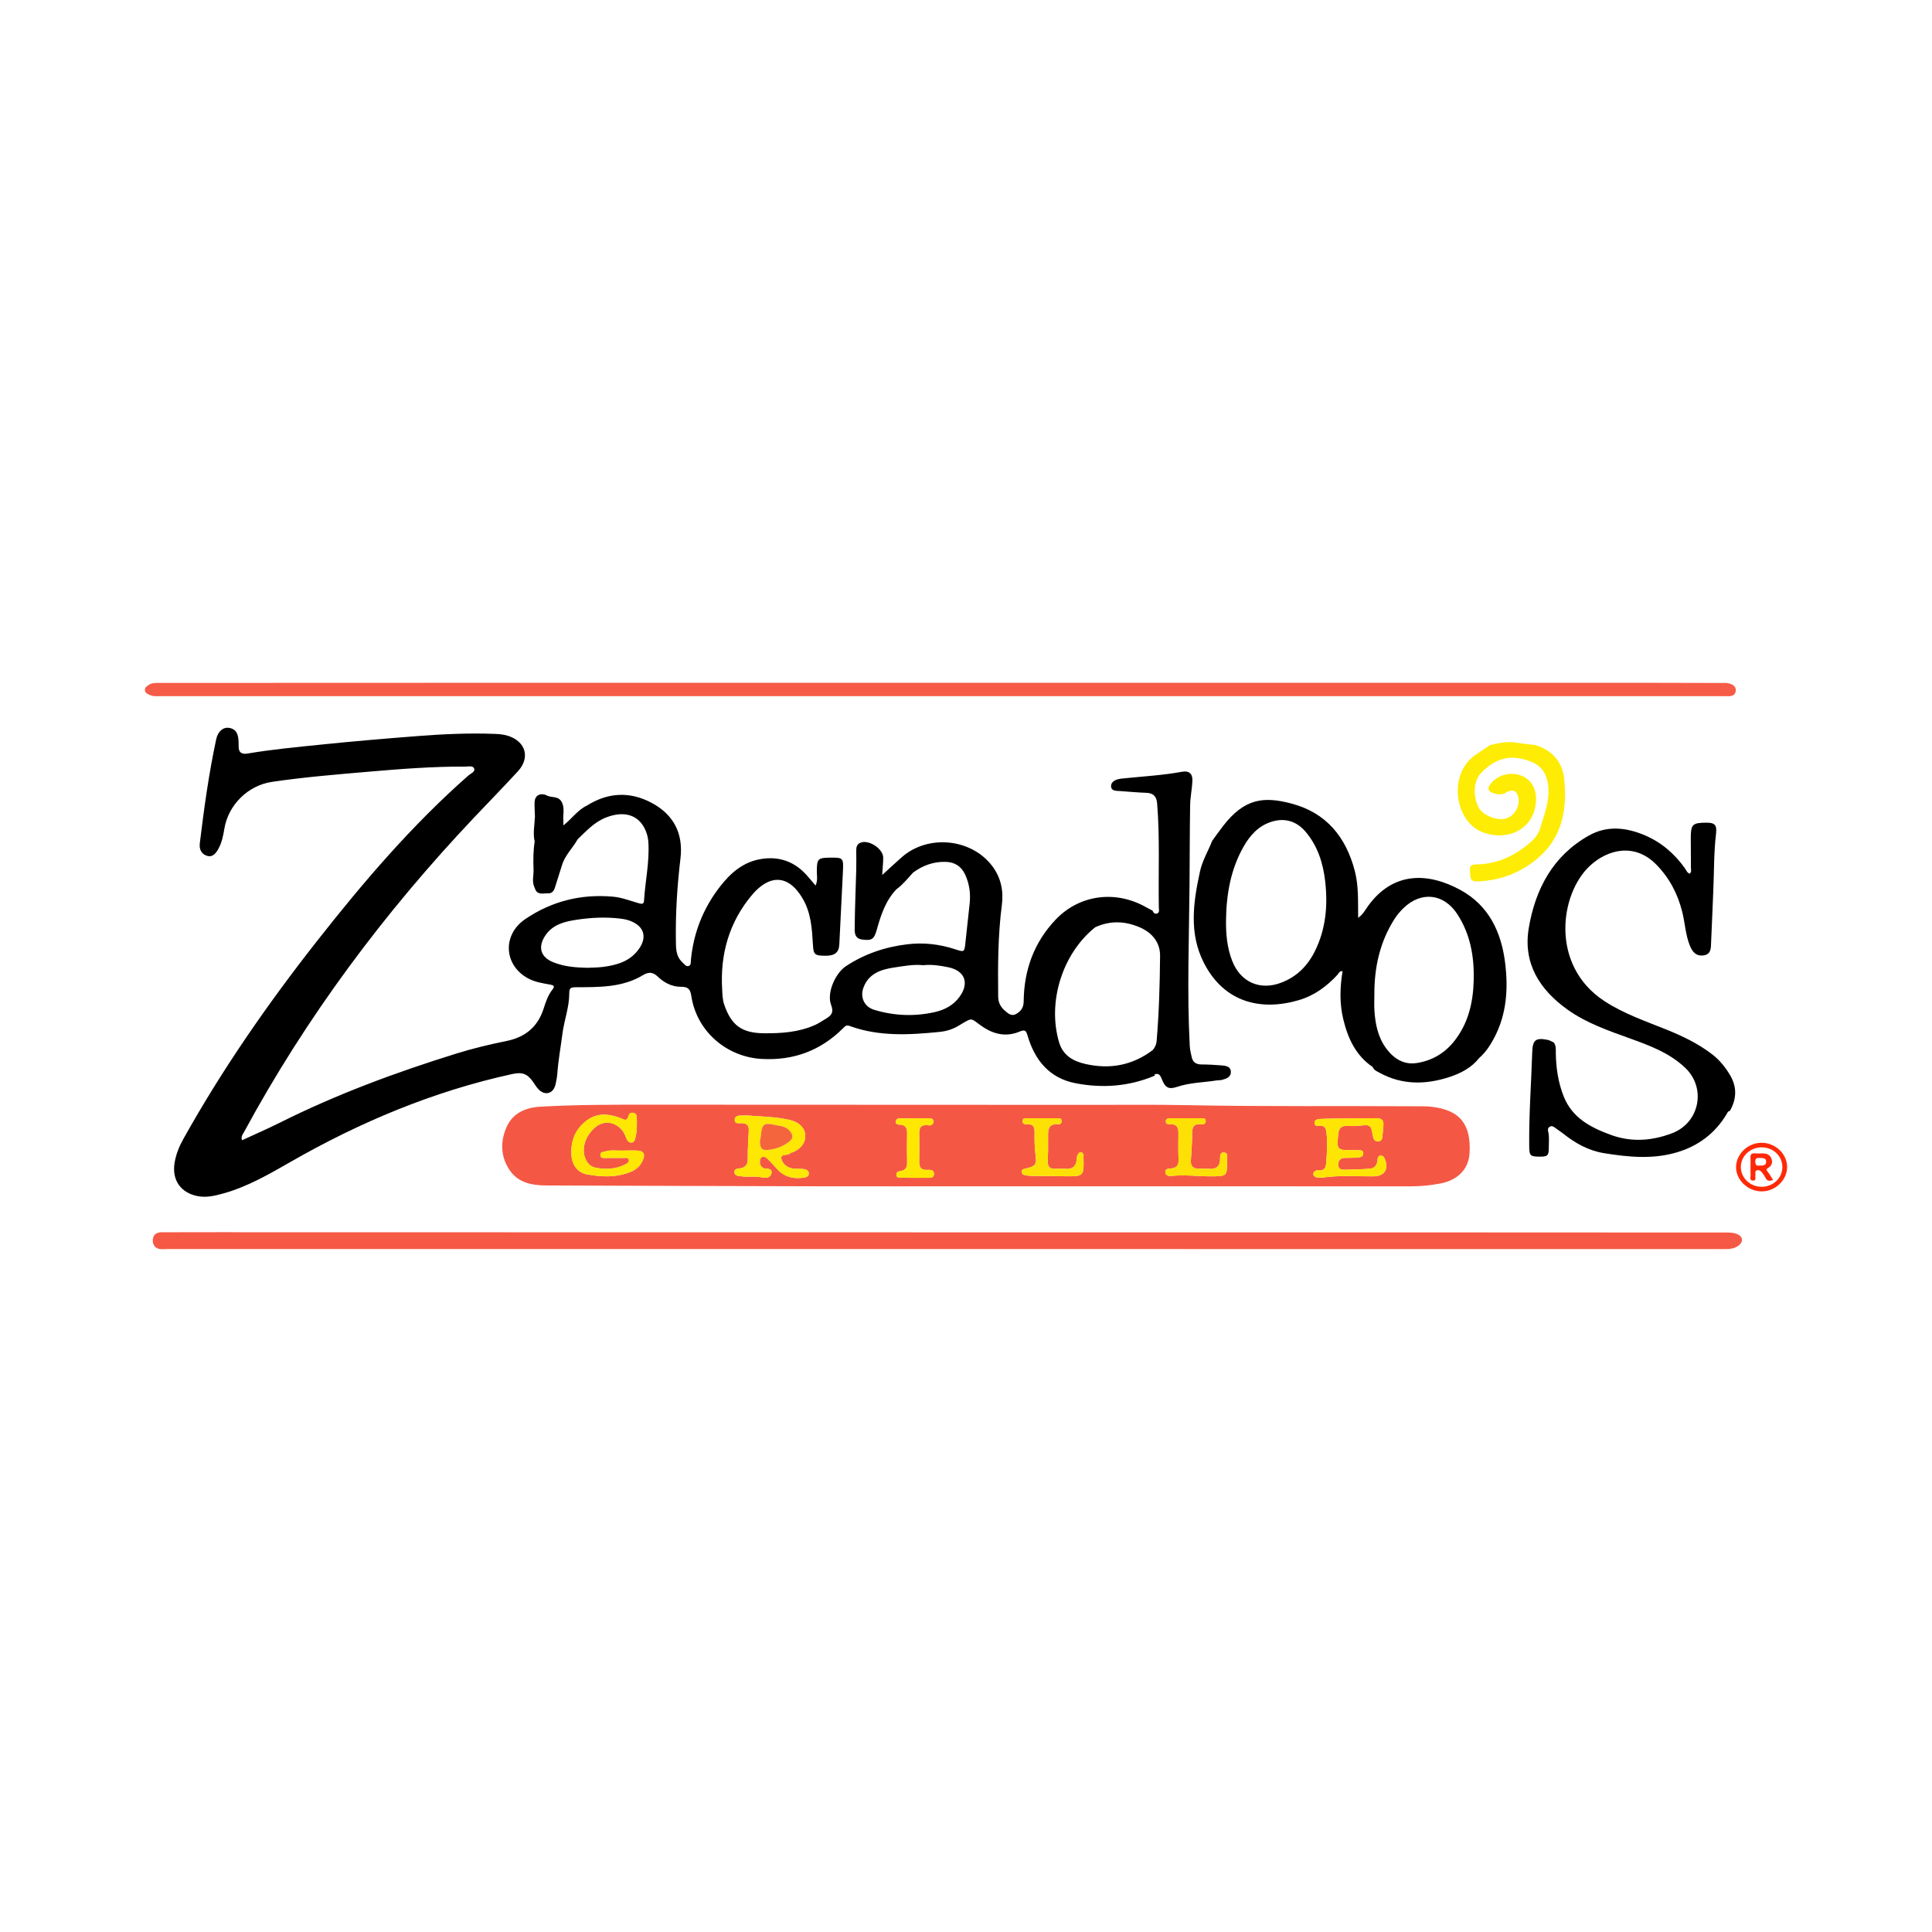 <?xml version="1.0" encoding="utf-8"?>
<!-- Generator: Adobe Illustrator 17.0.0, SVG Export Plug-In . SVG Version: 6.00 Build 0)  -->
<!DOCTYPE svg PUBLIC "-//W3C//DTD SVG 1.1//EN" "http://www.w3.org/Graphics/SVG/1.1/DTD/svg11.dtd">
<svg version="1.1" id="Layer_1" xmlns="http://www.w3.org/2000/svg" xmlns:xlink="http://www.w3.org/1999/xlink" x="0px" y="0px"
	 width="200px" height="200px" viewBox="0 0 200 200" enable-background="new 0 0 200 200" xml:space="preserve">

<g>
	<path fill="#F45844" d="M146.765,114.522c-7.958-0.053-15.916,0.045-23.874-0.116c-3.298-0.067-6.598-0.029-9.897-0.031
		c-15.239-0.008-30.478-0.018-45.717-0.018c-3.769,0-7.54-0.006-11.304,0.203c-1.488,0.082-2.839,0.62-3.492,2.023
		c-0.691,1.483-0.695,3.073,0.244,4.501c0.905,1.377,2.355,1.629,3.866,1.635c9.268,0.033,18.536,0.065,27.804,0.084
		c5.708,0.012,11.416,0.002,17.124,0.002c14.846,0,29.693-0.002,44.539,0.004c1.026,0,2.039-0.103,3.042-0.292
		c1.799-0.339,2.949-1.486,3.032-3.191c0.134-2.793-0.837-4.432-4.031-4.764C147.657,114.516,147.21,114.525,146.765,114.522z
		 M66.613,119.927c-0.23,0.694-0.712,1.142-1.37,1.402c-1.462,0.577-2.974,0.518-4.477,0.242c-0.989-0.181-1.559-1.008-1.614-2.028
		c-0.079-1.465,0.414-2.663,1.585-3.547c1.069-0.808,2.246-0.706,3.42-0.28c0.394,0.143,0.752,0.474,0.923-0.233
		c0.049-0.204,0.255-0.338,0.499-0.28c0.238,0.056,0.339,0.241,0.343,0.467c0.011,0.731,0.045,1.462-0.164,2.179
		c-0.063,0.215-0.131,0.411-0.383,0.429c-0.239,0.016-0.403-0.15-0.486-0.339c-0.146-0.334-0.257-0.678-0.505-0.963
		c-0.838-0.962-2.021-1.018-2.935-0.125c-0.939,0.916-1.258,2.154-0.837,3.124c0.215,0.497,0.554,0.822,1.084,0.916
		c1.05,0.187,2.077,0.151,3.046-0.362c0.191-0.101,0.402-0.216,0.352-0.46c-0.059-0.286-0.331-0.194-0.523-0.197
		c-0.627-0.008-1.255,0.005-1.883,0.001c-0.226-0.002-0.513,0.05-0.534-0.296c-0.021-0.34,0.274-0.311,0.49-0.378
		c0.616-0.191,1.249-0.059,1.871-0.09c0.523,0,1.048-0.032,1.568,0.009C66.557,119.153,66.781,119.42,66.613,119.927z
		 M83.057,121.927c-1.094,0.126-2.008-0.177-2.726-1.037c-0.251-0.301-0.53-0.578-0.807-0.856c-0.165-0.166-0.343-0.349-0.611-0.263
		c-0.206,0.066-0.238,0.25-0.251,0.443c-0.019,0.285,0.066,0.515,0.311,0.673c0.043,0.028,0.093,0.05,0.143,0.061
		c0.332,0.07,0.863-0.038,0.737,0.535c-0.106,0.487-0.609,0.479-0.984,0.396c-0.726-0.161-1.458-0.01-2.18-0.115
		c-0.279-0.041-0.633-0.032-0.661-0.409c-0.027-0.362,0.31-0.374,0.561-0.406c0.655-0.082,0.832-0.458,0.822-1.084
		c-0.015-0.938,0.06-1.878,0.102-2.817c0.023-0.517-0.197-0.778-0.734-0.779c-0.293,0-0.745,0.088-0.725-0.361
		c0.018-0.426,0.448-0.429,0.798-0.426c0.209,0.002,0.418,0,0.628,0c1.454,0.118,2.921,0.123,4.348,0.475
		c0.929,0.229,1.484,0.807,1.528,1.555c0.045,0.759-0.417,1.396-1.276,1.761c-0.096,0.041-0.218,0.055-0.286,0.123
		c-0.271,0.271-1.056-0.005-0.895,0.606c0.14,0.533,0.659,0.931,1.299,0.98c0.286,0.022,0.576,0.003,0.862,0.022
		c0.333,0.022,0.689,0.131,0.664,0.513C83.705,121.84,83.364,121.891,83.057,121.927z M95.967,121.928
		c-0.862,0.002-1.725,0.003-2.587-0.007c-0.219-0.003-0.508,0.08-0.576-0.251c-0.066-0.325,0.192-0.409,0.424-0.444
		c0.569-0.084,0.689-0.435,0.676-0.948c-0.025-0.992-0.022-1.986-0.001-2.978c0.012-0.539-0.176-0.849-0.746-0.874
		c-0.208-0.009-0.452-0.038-0.421-0.334c0.026-0.255,0.226-0.322,0.459-0.321c0.496,0.003,0.993,0.001,1.489,0.001
		c0-0.002,0-0.003,0-0.004c0.47,0,0.941-0.003,1.411,0.001c0.237,0.002,0.511-0.008,0.538,0.313
		c0.026,0.311-0.274,0.444-0.469,0.415c-1.2-0.179-0.996,0.655-1.002,1.339c-0.007,0.784,0.013,1.568-0.01,2.352
		c-0.018,0.599,0.156,0.964,0.838,0.918c0.317-0.022,0.704-0.003,0.694,0.428C96.675,121.973,96.278,121.927,95.967,121.928z
		 M110.203,121.764c-1.152-0.013-2.304-0.017-3.457-0.035c-0.233-0.004-0.467-0.043-0.696-0.088
		c-0.218-0.043-0.296-0.224-0.277-0.415c0.018-0.185,0.193-0.209,0.352-0.246c1.071-0.246,1.219-0.408,1.07-1.471
		c-0.107-0.759-0.097-1.514-0.095-2.271c0.001-0.514-0.094-0.885-0.725-0.852c-0.231,0.012-0.522-0.003-0.521-0.329
		c0.001-0.354,0.314-0.286,0.532-0.291c0.497-0.013,0.995-0.004,1.493-0.004c0.524,0,1.048-0.005,1.571,0.002
		c0.204,0.003,0.451-0.023,0.452,0.289c0.001,0.224-0.164,0.354-0.356,0.338c-1.103-0.094-1.055,0.646-1.048,1.388
		c0.007,0.812,0.001,1.624-0.03,2.435c-0.022,0.579,0.23,0.815,0.795,0.783c0.339-0.019,0.683-0.024,1.021,0.004
		c0.752,0.063,1.136-0.281,1.18-1.02c0.013-0.216,0.059-0.416,0.196-0.584c0.091-0.112,0.228-0.151,0.35-0.076
		c0.076,0.047,0.125,0.15,0.166,0.237c0.019,0.039-0.019,0.102-0.017,0.153C112.222,121.788,112.222,121.787,110.203,121.764z
		 M125.284,121.772c-1.304,0.005-2.604-0.183-3.91-0.049c-0.297,0.031-0.713,0.037-0.741-0.38c-0.027-0.402,0.364-0.352,0.643-0.387
		c0.532-0.066,0.755-0.355,0.732-0.906c-0.037-0.888-0.035-1.779-0.016-2.669c0.013-0.615-0.132-1.037-0.86-0.999
		c-0.21,0.011-0.456-0.014-0.451-0.304c0.004-0.276,0.235-0.314,0.454-0.316c0.549-0.005,1.099-0.002,1.649-0.001
		c0.523,0,1.047-0.007,1.57,0.004c0.197,0.004,0.46-0.035,0.463,0.278c0.002,0.269-0.22,0.38-0.43,0.351
		c-0.943-0.131-0.988,0.432-0.983,1.141c0.006,0.859-0.079,1.72-0.124,2.579c-0.031,0.582,0.222,0.889,0.827,0.874
		c0.314-0.008,0.629-0.015,0.942,0.01c0.785,0.063,1.264-0.178,1.253-1.072c-0.003-0.239,0.002-0.665,0.418-0.623
		c0.413,0.041,0.293,0.43,0.299,0.696C127.057,121.792,127.054,121.765,125.284,121.772z M142.173,121.774
		c-1.751,0.013-3.506-0.13-5.251,0.127c-0.154,0.023-0.314,0.013-0.471,0.004c-0.257-0.015-0.499-0.134-0.495-0.395
		c0.004-0.211,0.237-0.37,0.458-0.349c0.79,0.074,0.854-0.381,0.894-1.016c0.061-0.967,0.126-1.922,0.004-2.892
		c-0.059-0.473-0.156-0.743-0.684-0.701c-0.231,0.018-0.536,0.021-0.554-0.289c-0.019-0.338,0.324-0.418,0.559-0.428
		c0.94-0.043,1.883-0.039,2.825-0.052c0.105-0.001,0.209,0,0.314,0c0-0.007,0-0.013,0-0.02c0.89,0,1.781,0.024,2.67-0.008
		c0.59-0.021,0.819,0.224,0.764,0.79c-0.038,0.389-0.058,0.78-0.107,1.168c-0.038,0.302-0.222,0.477-0.538,0.44
		c-0.275-0.032-0.375-0.228-0.423-0.487c-0.235-1.27-0.239-1.26-1.506-1.128c-0.389,0.04-0.786,0.037-1.177,0.015
		c-0.648-0.037-0.881,0.31-0.93,0.894c-0.134,1.616-0.139,1.615,1.491,1.618c0.105,0,0.211-0.011,0.314,0.004
		c0.307,0.046,0.815-0.131,0.793,0.367c-0.017,0.394-0.493,0.39-0.83,0.408c-0.366,0.019-0.733,0.012-1.099,0.022
		c-0.453,0.014-0.653,0.27-0.66,0.705c-0.006,0.434,0.294,0.531,0.628,0.523c0.888-0.02,1.778-0.038,2.662-0.115
		c0.513-0.045,0.746-0.421,0.778-0.927c0.014-0.222,0.096-0.44,0.36-0.425c0.228,0.013,0.352,0.208,0.423,0.413
		C143.759,121.108,143.284,121.766,142.173,121.774z"/>
	<path fill="#F55845" d="M179.921,127.796c-0.466-0.231-0.966-0.204-1.463-0.204c-11.68-0.005-23.36-0.013-35.04-0.015
		c-39.492-0.006-78.984-0.01-118.476-0.015c-0.419,0-0.838-0.01-1.257-0.009c-2.305,0.002-4.609,0.002-6.914,0.01
		c-0.487,0.002-0.895,0.173-0.947,0.726c-0.043,0.451,0.13,0.848,0.592,0.984c0.266,0.079,0.572,0.028,0.86,0.028
		c26.843,0.001,53.686,0.001,80.529,0.001c26.922,0,53.843-0.001,80.765,0.007c0.54,0,1.03-0.054,1.461-0.413
		C180.47,128.53,180.427,128.047,179.921,127.796z"/>
	<path fill="#F65B47" d="M16.811,72.062c26.897,0.003,53.794,0.003,80.691,0.003c26.687,0,53.375,0,80.062,0
		c0.445,0,0.89,0.001,1.336,0.007c0.409,0.006,0.746-0.115,0.786-0.573c0.04-0.456-0.323-0.643-0.67-0.748
		c-0.267-0.081-0.571-0.05-0.859-0.051c-2.383-0.008-4.766-0.016-7.15-0.016c-40.804-0.001-81.608-0.001-122.411,0
		c-10.685,0-21.371,0.007-32.056,0.011c-0.415,0-0.828-0.037-1.2,0.249c-0.173,0.133-0.338,0.215-0.339,0.467
		c-0.001,0.298,0.205,0.39,0.421,0.499C15.867,72.136,16.344,72.062,16.811,72.062z"/>
	<path fill="#FEEC04" d="M161.923,80.602c-0.188-1.758-1.262-2.936-2.979-3.473c-0.618-0.077-1.24-0.13-1.853-0.236
		c-0.977-0.169-1.917,0-2.855,0.244c0,0,0,0,0,0c-0.497,0.335-0.998,0.666-1.492,1.006c-2.922,2.009-2.16,7.034,0.875,8.066
		c2.41,0.819,4.84-0.267,5.306-2.668c0.157-0.808,0.119-1.661-0.323-2.353c-0.945-1.477-3.372-1.416-4.353,0.048
		c-0.123,0.183-0.247,0.347-0.114,0.566c0.238,0.395,1.278,0.57,1.69,0.289c0.554-0.378,1.045-0.326,1.248,0.135
		c0.469,1.059-0.301,2.426-1.439,2.554c-0.962,0.108-2.19-0.463-2.566-1.193c-0.615-1.195-0.521-2.752,0.231-3.541
		c1.209-1.269,2.569-1.92,4.413-1.452c1.537,0.39,2.326,1.084,2.542,2.638c0.222,1.599-0.375,3.035-0.815,4.506
		c-0.169,0.565-0.511,1.024-0.95,1.411c-1.644,1.444-3.521,2.326-5.743,2.337c-0.668,0.003-0.597,0.426-0.562,0.855
		c0.035,0.438-0.025,0.915,0.673,0.901c2.365-0.048,4.476-0.861,6.263-2.338C161.726,86.746,162.261,83.769,161.923,80.602z"/>
	<path fill="#FE2A07" d="M182.443,118.3c-1.425-0.049-2.688,1.098-2.726,2.474c-0.036,1.321,1.158,2.51,2.567,2.557
		c1.428,0.047,2.686-1.101,2.715-2.477C185.028,119.512,183.864,118.349,182.443,118.3z M182.361,122.857
		c-1.183,0.001-2.155-0.923-2.151-2.047c0.004-1.13,0.966-2.038,2.158-2.037c1.199,0.001,2.143,0.902,2.142,2.043
		C184.509,121.952,183.557,122.856,182.361,122.857z"/>
	<path fill="#FEE702" d="M83.061,121.006c-0.287-0.019-0.576,0-0.862-0.022c-0.64-0.049-1.159-0.447-1.299-0.98
		c-0.161-0.611,0.624-0.335,0.895-0.606c0.068-0.068,0.19-0.082,0.286-0.123c0.859-0.365,1.321-1.002,1.276-1.761
		c-0.044-0.748-0.599-1.326-1.528-1.555c-1.427-0.352-2.894-0.358-4.348-0.475c-0.209,0-0.418,0.002-0.628,0
		c-0.35-0.004-0.78-0.001-0.798,0.426c-0.019,0.449,0.433,0.36,0.725,0.361c0.538,0.001,0.758,0.262,0.734,0.779
		c-0.042,0.939-0.118,1.879-0.102,2.817c0.01,0.626-0.167,1.001-0.822,1.084c-0.251,0.032-0.588,0.044-0.561,0.406
		c0.028,0.377,0.382,0.369,0.661,0.409c0.722,0.105,1.454-0.046,2.18,0.115c0.375,0.083,0.878,0.091,0.984-0.396
		c0.125-0.574-0.406-0.465-0.737-0.535c-0.05-0.011-0.1-0.033-0.143-0.061c-0.245-0.158-0.33-0.387-0.311-0.673
		c0.013-0.193,0.045-0.377,0.251-0.443c0.269-0.086,0.446,0.097,0.611,0.263c0.276,0.278,0.556,0.555,0.807,0.856
		c0.718,0.86,1.632,1.163,2.726,1.037c0.307-0.035,0.647-0.087,0.668-0.408C83.751,121.137,83.395,121.028,83.061,121.006z
		 M79.325,119.045c-0.64,0.03-0.626-0.49-0.66-0.901c0.042-0.241,0.091-0.445,0.11-0.651c0.108-1.118,0.313-1.297,1.405-1.045
		c0.542,0.125,1.146,0.116,1.566,0.61c0.347,0.409,0.417,0.758-0.044,1.12C81.003,118.726,80.196,119.004,79.325,119.045z"/>
	<path fill="#FEE702" d="M66.08,119.116c-0.52-0.041-1.045-0.009-1.568-0.009c-0.622,0.03-1.256-0.101-1.871,0.09
		c-0.216,0.067-0.511,0.038-0.49,0.378c0.022,0.346,0.308,0.295,0.534,0.296c0.627,0.004,1.255-0.009,1.883-0.001
		c0.192,0.002,0.464-0.09,0.523,0.197c0.05,0.243-0.161,0.358-0.352,0.46c-0.969,0.514-1.997,0.549-3.046,0.362
		c-0.53-0.094-0.868-0.419-1.084-0.916c-0.42-0.97-0.101-2.208,0.837-3.124c0.915-0.893,2.097-0.837,2.935,0.125
		c0.249,0.285,0.359,0.629,0.505,0.963c0.082,0.189,0.247,0.356,0.486,0.339c0.252-0.017,0.32-0.213,0.383-0.429
		c0.209-0.716,0.176-1.448,0.164-2.179c-0.004-0.225-0.105-0.411-0.343-0.467c-0.244-0.058-0.449,0.076-0.499,0.28
		c-0.171,0.708-0.529,0.376-0.923,0.233c-1.174-0.426-2.351-0.527-3.42,0.28c-1.171,0.885-1.664,2.082-1.585,3.547
		c0.055,1.021,0.625,1.847,1.614,2.028c1.503,0.275,3.014,0.335,4.477-0.242c0.659-0.26,1.141-0.708,1.37-1.402
		C66.781,119.42,66.557,119.153,66.08,119.116z"/>
	<path fill="#FEE503" d="M142.964,119.625c-0.264-0.015-0.346,0.203-0.36,0.425c-0.032,0.506-0.265,0.882-0.778,0.927
		c-0.884,0.077-1.774,0.095-2.662,0.115c-0.334,0.008-0.635-0.089-0.628-0.523c0.006-0.436,0.207-0.692,0.66-0.705
		c0.366-0.011,0.734-0.003,1.099-0.022c0.337-0.018,0.813-0.014,0.83-0.408c0.022-0.498-0.486-0.321-0.793-0.367
		c-0.103-0.015-0.209-0.004-0.314-0.004c-1.629-0.002-1.624-0.002-1.491-1.618c0.048-0.584,0.282-0.931,0.93-0.894
		c0.391,0.023,0.788,0.026,1.177-0.015c1.267-0.132,1.271-0.142,1.506,1.128c0.048,0.259,0.148,0.456,0.423,0.487
		c0.316,0.037,0.5-0.138,0.538-0.44c0.049-0.388,0.069-0.779,0.107-1.168c0.056-0.566-0.174-0.811-0.764-0.79
		c-0.889,0.032-1.78,0.008-2.67,0.008c0,0.007,0,0.013,0,0.02c-0.105,0-0.209-0.001-0.314,0c-0.942,0.013-1.885,0.008-2.825,0.052
		c-0.235,0.011-0.578,0.09-0.559,0.428c0.018,0.31,0.323,0.307,0.554,0.289c0.528-0.042,0.625,0.229,0.684,0.701
		c0.122,0.971,0.057,1.925-0.004,2.892c-0.04,0.635-0.105,1.09-0.894,1.016c-0.221-0.021-0.454,0.138-0.458,0.349
		c-0.004,0.261,0.238,0.38,0.495,0.395c0.156,0.009,0.317,0.018,0.471-0.004c1.745-0.256,3.5-0.113,5.251-0.127
		c1.111-0.008,1.585-0.666,1.214-1.735C143.316,119.833,143.192,119.639,142.964,119.625z"/>
	<path fill="#FDE004" d="M126.717,119.304c-0.415-0.042-0.421,0.384-0.418,0.623c0.011,0.893-0.469,1.135-1.253,1.072
		c-0.312-0.025-0.628-0.018-0.942-0.01c-0.605,0.015-0.858-0.292-0.827-0.874c0.046-0.86,0.13-1.72,0.124-2.579
		c-0.005-0.709,0.04-1.272,0.983-1.141c0.21,0.029,0.432-0.082,0.43-0.351c-0.002-0.313-0.266-0.274-0.463-0.278
		c-0.523-0.011-1.047-0.004-1.57-0.004c-0.55,0-1.099-0.004-1.649,0.001c-0.219,0.002-0.45,0.04-0.454,0.316
		c-0.005,0.29,0.241,0.315,0.451,0.304c0.728-0.038,0.873,0.384,0.86,0.999c-0.019,0.889-0.02,1.78,0.016,2.669
		c0.023,0.552-0.199,0.84-0.732,0.906c-0.279,0.035-0.669-0.015-0.643,0.387c0.028,0.417,0.444,0.411,0.741,0.38
		c1.306-0.135,2.606,0.054,3.91,0.049c1.769-0.007,1.773,0.02,1.732-1.771C127.01,119.734,127.13,119.346,126.717,119.304z"/>
	<path fill="#FDE104" d="M112.175,119.557c-0.041-0.087-0.09-0.19-0.166-0.237c-0.122-0.075-0.259-0.036-0.35,0.076
		c-0.136,0.168-0.183,0.368-0.196,0.584c-0.043,0.739-0.427,1.083-1.18,1.02c-0.338-0.028-0.681-0.024-1.021-0.004
		c-0.565,0.032-0.818-0.204-0.795-0.783c0.031-0.811,0.037-1.623,0.03-2.435c-0.007-0.742-0.055-1.482,1.048-1.388
		c0.192,0.016,0.357-0.114,0.356-0.338c-0.001-0.312-0.248-0.287-0.452-0.289c-0.524-0.007-1.047-0.002-1.571-0.002
		c-0.498,0-0.995-0.009-1.493,0.004c-0.218,0.006-0.531-0.063-0.532,0.291c-0.001,0.326,0.29,0.341,0.521,0.329
		c0.63-0.033,0.726,0.338,0.725,0.852c-0.002,0.757-0.012,1.512,0.095,2.271c0.15,1.063,0.001,1.225-1.07,1.471
		c-0.159,0.037-0.334,0.06-0.352,0.246c-0.019,0.191,0.06,0.373,0.277,0.415c0.229,0.045,0.463,0.084,0.696,0.088
		c1.152,0.018,2.304,0.022,3.457,0.035c2.019,0.023,2.019,0.024,1.954-2.054C112.156,119.659,112.194,119.597,112.175,119.557z"/>
	<path fill="#FEE801" d="M95.992,121.105c-0.681,0.046-0.855-0.319-0.838-0.918c0.023-0.783,0.003-1.568,0.01-2.352
		c0.006-0.684-0.198-1.517,1.002-1.339c0.196,0.029,0.496-0.104,0.469-0.415c-0.027-0.321-0.301-0.311-0.538-0.313
		c-0.47-0.004-0.941-0.001-1.411-0.001c0,0.002,0,0.003,0,0.004c-0.496,0-0.993,0.002-1.489-0.001
		c-0.233-0.002-0.433,0.066-0.459,0.321c-0.031,0.296,0.213,0.325,0.421,0.334c0.57,0.025,0.757,0.335,0.746,0.874
		c-0.021,0.992-0.024,1.986,0.001,2.978c0.013,0.513-0.107,0.864-0.676,0.948c-0.232,0.034-0.49,0.119-0.424,0.444
		c0.068,0.331,0.357,0.248,0.576,0.251c0.862,0.011,1.725,0.01,2.587,0.007c0.311-0.001,0.708,0.045,0.718-0.395
		C96.695,121.102,96.309,121.083,95.992,121.105z"/>
	<g>
		<path d="M126.415,110.287c-0.678-0.056-1.359-0.094-2.038-0.094c-0.558,0-0.898-0.233-1.015-0.771
			c-0.083-0.382-0.178-0.767-0.199-1.154c-0.293-5.562-0.068-11.126-0.023-16.689c0.022-2.746,0.017-5.492,0.063-8.238
			c0.014-0.832,0.198-1.661,0.234-2.494c0.033-0.751-0.343-1.088-1.078-0.953c-2.011,0.369-4.049,0.478-6.076,0.688
			c-0.156,0.016-0.313,0.032-0.465,0.066c-0.411,0.091-0.813,0.317-0.801,0.737c0.015,0.519,0.522,0.476,0.907,0.503
			c0.913,0.065,1.826,0.153,2.741,0.184c0.749,0.025,1.063,0.386,1.123,1.113c0.291,3.579,0.113,7.164,0.174,10.746
			c0.004,0.223,0.098,0.524-0.171,0.632c-0.197,0.079-0.408-0.037-0.469-0.29c-0.23-0.121-0.463-0.235-0.688-0.363
			c-3.134-1.776-6.871-1.316-9.351,1.287c-2.239,2.349-3.284,5.235-3.312,8.47c-0.006,0.657-0.306,1.042-0.806,1.313
			c-0.486,0.263-0.848-0.103-1.174-0.387c-0.423-0.37-0.653-0.82-0.659-1.433c-0.036-3.166-0.029-6.326,0.38-9.475
			c0.189-1.453-0.092-2.824-0.981-4.011c-2.154-2.877-6.644-3.327-9.36-0.953c-0.636,0.556-1.252,1.136-2.047,1.859
			c0.047-0.752,0.102-1.263,0.107-1.775c0.01-0.951-1.544-1.952-2.393-1.552c-0.331,0.156-0.403,0.447-0.4,0.784
			c0.007,0.68,0.016,1.361-0.001,2.041c-0.051,1.935-0.141,3.869-0.157,5.804c-0.004,0.555-0.094,1.266,0.789,1.383
			c0.931,0.123,1.212-0.013,1.475-0.953c0.431-1.542,0.909-3.05,2.047-4.247c0.666-0.488,1.179-1.127,1.727-1.732
			c0.998-0.734,2.097-1.143,3.356-1.114c0.968,0.022,1.644,0.462,2.041,1.322c0.437,0.947,0.572,1.952,0.465,2.986
			c-0.14,1.353-0.299,2.704-0.44,4.056c-0.103,0.986-0.102,1.001-1.065,0.685c-1.613-0.529-3.249-0.719-4.943-0.517
			c-2.296,0.275-4.42,0.99-6.356,2.265c-1.105,0.728-2.012,2.778-1.543,3.999c0.308,0.802,0.028,1.114-0.564,1.462
			c-0.359,0.211-0.697,0.45-1.082,0.623c-1.693,0.761-3.489,0.88-5.303,0.864c-2.307-0.021-3.392-0.831-4.123-3
			c-0.171-0.507-0.172-1.032-0.203-1.551c-0.217-3.646,0.726-6.956,3.086-9.764c1.771-2.107,3.754-2.198,5.26,0.389
			c0.865,1.485,0.954,3.123,1.052,4.767c0.061,1.028,0.179,1.13,1.327,1.133c0.945,0.002,1.362-0.343,1.404-1.174
			c0.127-2.534,0.257-5.069,0.376-7.603c0.063-1.354,0.014-1.395-1.359-1.377c-1.23,0.016-1.328,0.127-1.346,1.345
			c-0.007,0.479,0.12,0.975-0.126,1.543c-0.284-0.331-0.522-0.599-0.75-0.874c-1.319-1.589-3.007-2.223-5.029-1.849
			c-1.769,0.328-3.04,1.447-4.106,2.817c-1.743,2.238-2.751,4.776-3.023,7.602c-0.022,0.228,0.032,0.535-0.218,0.627
			c-0.285,0.105-0.449-0.185-0.639-0.354c-0.737-0.654-0.688-1.541-0.7-2.399c-0.037-2.803,0.144-5.594,0.476-8.377
			c0.311-2.608-0.73-4.564-3.019-5.772c-2.258-1.191-4.525-1.056-6.697,0.319c-0.937,0.449-1.518,1.339-2.406,2.034
			c0-0.25,0.01-0.374-0.002-0.495c-0.061-0.607,0.153-1.201-0.125-1.835c-0.343-0.78-1.073-0.492-1.585-0.768
			c-0.046-0.025-0.092-0.051-0.141-0.067c-0.617-0.204-1.103,0.105-1.127,0.751c-0.018,0.492,0.023,0.986,0.037,1.479
			c-0.032,0.869-0.227,1.737-0.028,2.608c0,0,0,0,0,0c0,0,0,0,0,0c-0.152,0.96-0.153,1.929-0.116,2.895
			c0.024,0.623-0.198,1.266,0.107,1.87c0.009,0.018,0.015,0.037,0.025,0.056c0,0,0,0.001,0,0.001
			c0.222,0.763,0.853,0.518,1.363,0.54c0.444,0.019,0.625-0.281,0.739-0.665c0.223-0.746,0.481-1.482,0.702-2.229
			c0.31-1.047,1.114-1.79,1.634-2.707c0.885-0.847,1.706-1.764,2.892-2.237c1.738-0.693,3.179-0.374,3.94,0.938
			c0.293,0.505,0.452,1.068,0.487,1.641c0.124,2.024-0.333,4.008-0.452,6.016c-0.022,0.38-0.24,0.352-0.553,0.263
			c-0.877-0.249-1.733-0.594-2.653-0.677c-3.299-0.296-6.338,0.458-9.082,2.315c-2.422,1.64-2.233,4.83,0.346,6.174
			c0.682,0.355,1.436,0.469,2.18,0.604c0.347,0.063,0.599,0.13,0.288,0.514c-0.473,0.585-0.697,1.29-0.919,1.98
			c-0.616,1.909-1.903,2.959-3.858,3.356c-1.741,0.353-3.477,0.769-5.172,1.296c-6.269,1.949-12.415,4.219-18.296,7.165
			c-1.273,0.637-2.582,1.202-3.89,1.808c-0.147-0.392,0.059-0.585,0.178-0.804c6.464-11.954,14.517-22.747,23.844-32.607
			c1.51-1.597,3.049-3.167,4.535-4.786c1.274-1.389,0.818-3.033-0.946-3.64c-0.456-0.157-0.915-0.206-1.387-0.225
			c-2.673-0.106-5.337,0.014-8.004,0.22c-3.367,0.26-6.731,0.544-10.09,0.891c-2.526,0.261-5.054,0.495-7.559,0.92
			c-0.651,0.11-0.947-0.135-0.929-0.787c0.004-0.157,0.002-0.314-0.006-0.471c-0.036-0.667-0.19-1.272-0.975-1.397
			c-0.622-0.099-1.165,0.36-1.339,1.168c-0.764,3.559-1.259,7.162-1.699,10.773c-0.074,0.608,0.148,1.123,0.755,1.305
			c0.591,0.177,0.92-0.284,1.165-0.72c0.362-0.645,0.503-1.37,0.623-2.094c0.408-2.469,2.454-4.476,4.912-4.841
			c3.343-0.496,6.71-0.769,10.074-1.059c3.312-0.286,6.629-0.542,9.958-0.525c0.319,0.002,0.805-0.129,0.918,0.214
			c0.112,0.338-0.368,0.504-0.608,0.714c-5.838,5.139-10.865,11.022-15.654,17.118c-5.104,6.496-9.806,13.265-13.838,20.486
			c-0.452,0.81-0.792,1.644-0.927,2.563c-0.255,1.74,0.668,3.028,2.386,3.367c0.909,0.179,1.775-0.028,2.629-0.263
			c2.495-0.686,4.721-1.971,6.94-3.244c7.231-4.149,14.834-7.342,23.001-9.127c1.028-0.225,1.559-0.05,2.16,0.804
			c0.195,0.277,0.368,0.579,0.606,0.813c0.654,0.641,1.486,0.401,1.708-0.488c0.101-0.404,0.176-0.82,0.207-1.235
			c0.102-1.359,0.347-2.697,0.52-4.046c0.179-1.401,0.705-2.745,0.71-4.161c0.002-0.557,0.095-0.671,0.652-0.674
			c2.405-0.013,4.841,0.051,7.007-1.267c0.567-0.345,1.026-0.291,1.479,0.144c0.686,0.658,1.502,1.087,2.448,1.076
			c0.739-0.009,0.949,0.275,1.054,0.97c0.55,3.629,3.642,6.301,7.295,6.499c3.309,0.18,6.104-0.87,8.435-3.202
			c0.182-0.182,0.309-0.338,0.654-0.212c3.039,1.11,6.173,0.931,9.31,0.615c0.675-0.068,1.324-0.258,1.925-0.614
			c1.69-1.002,1.173-0.809,2.634,0.144c1.168,0.762,2.426,0.983,3.72,0.44c0.576-0.242,0.68-0.102,0.836,0.43
			c0.746,2.535,2.265,4.389,4.954,4.911c2.767,0.537,5.513,0.345,8.151-0.759c0.022,0,0.043-0.015,0.064-0.045
			c0.006-0.009,0.008-0.018,0.008-0.028c-0.001-0.024-0.021-0.048-0.063-0.074c0.475-0.179,0.625,0.094,0.78,0.487
			c0.365,0.922,0.721,1.086,1.627,0.784c1.328-0.443,2.725-0.437,4.086-0.66c0.154-0.025,0.318-0.002,0.468-0.039
			c0.469-0.116,0.983-0.275,0.962-0.853C127.396,110.367,126.856,110.323,126.415,110.287z M89.388,102.224
			c0.552-1.464,1.826-1.866,3.17-2.068c1.003-0.15,2.014-0.344,3.016-0.238c0.895-0.096,1.747,0.038,2.593,0.213
			c1.731,0.358,2.205,1.648,1.149,3.08c-0.642,0.87-1.536,1.331-2.55,1.56c-2.109,0.477-4.208,0.39-6.278-0.238
			C89.469,104.224,89.009,103.23,89.388,102.224z M62.448,100.092c-0.542,0.073-1.095,0.066-1.644,0.095
			c-1.209-0.024-2.401-0.12-3.538-0.578c-1.312-0.528-1.612-1.575-0.816-2.762c0.781-1.166,2.018-1.448,3.255-1.637
			c1.471-0.225,2.964-0.293,4.454-0.123c0.364,0.042,0.718,0.105,1.067,0.237c1.488,0.563,1.808,1.729,0.846,3.006
			C65.158,99.544,63.844,99.903,62.448,100.092z M119.732,107.784c-0.03,0.351-0.169,0.653-0.399,0.916
			c-2.107,1.595-4.454,2.023-7.008,1.434c-1.265-0.292-2.289-0.898-2.684-2.221c-1.246-4.175,0.338-9.207,3.734-11.924
			c1.541-0.701,3.065-0.659,4.617,0.009c1.323,0.57,2.112,1.606,2.099,2.952C120.065,101.895,119.983,104.845,119.732,107.784z"/>
		<path d="M151.204,92.142c-3.429-1.881-7.026-1.897-9.585,1.652c-0.288,0.399-0.519,0.87-1.024,1.217
			c-0.022-1.682,0.061-3.277-0.342-4.834c-0.912-3.528-2.96-6.04-6.557-6.991c-2.86-0.756-4.864-0.561-7.097,2.338
			c-0.381,0.495-0.741,1.007-1.11,1.511c-0.417,1.059-1.02,2.05-1.265,3.169c-0.698,3.193-1.167,6.409,0.408,9.484
			c2.1,4.102,5.914,4.999,9.831,3.843c1.623-0.479,2.922-1.451,4.047-2.684c0.09-0.184,0.207-0.328,0.473-0.315
			c-0.282,1.694-0.324,3.358,0.078,5.007c0.479,1.968,1.293,3.737,3.046,4.921c0.118,0.328,0.427,0.439,0.692,0.585
			c2.345,1.291,4.788,1.251,7.252,0.446c1.187-0.388,2.289-0.967,3.091-1.985c0.662-0.575,1.128-1.296,1.533-2.06
			c1.316-2.486,1.471-5.172,1.123-7.867C155.392,96.452,154.103,93.732,151.204,92.142z M136.1,98.5
			c-0.753,1.5-1.871,2.619-3.469,3.227c-2.207,0.84-4.22-0.054-5.079-2.268c-0.53-1.366-0.655-2.79-0.634-4.237
			c0.037-2.675,0.488-5.255,1.835-7.61c0.662-1.157,1.53-2.118,2.858-2.54c1.394-0.443,2.623-0.068,3.57,1.062
			c1.239,1.478,1.79,3.243,2.002,5.102C137.469,93.74,137.253,96.202,136.1,98.5z M142.274,102.953
			c-0.014-2.769,0.554-5.387,2.047-7.761c0.281-0.446,0.613-0.847,0.991-1.208c1.826-1.747,4.156-1.483,5.539,0.633
			c1.369,2.094,1.771,4.431,1.706,6.884c-0.06,2.268-0.548,4.395-1.975,6.229c-1.011,1.298-2.355,2.081-3.953,2.319
			c-1.3,0.193-2.329-0.452-3.097-1.473c-0.881-1.171-1.162-2.55-1.253-3.975C142.245,104.053,142.274,103.503,142.274,102.953z"/>
		<path d="M179.093,111.293c-0.498-0.84-1.111-1.588-1.888-2.18c-1.422-1.084-3.016-1.852-4.669-2.52
			c-2.197-0.887-4.448-1.648-6.458-2.966c-5.636-3.696-4.621-11.12-1.467-14.022c1.799-1.656,4.593-2.408,6.854-0.099
			c1.361,1.39,2.206,3.016,2.676,4.875c0.294,1.163,0.336,2.377,0.792,3.51c0.28,0.696,0.692,1.13,1.461,1.002
			c0.778-0.129,0.711-0.81,0.74-1.367c0.089-1.725,0.138-3.451,0.22-5.177c0.095-2.012,0.05-4.029,0.288-6.036
			c0.109-0.922-0.132-1.152-1-1.15c-1.443,0.005-1.615,0.176-1.613,1.628c0.001,0.995,0.017,1.99,0.013,2.984
			c-0.001,0.219,0.097,0.468-0.126,0.669c-0.275-0.094-0.353-0.36-0.495-0.56c-1.069-1.502-2.412-2.67-4.117-3.401
			c-1.941-0.832-3.919-1.056-5.817,0.009c-3.728,2.091-5.547,5.538-6.228,9.573c-0.614,3.639,1.108,6.37,3.993,8.437
			c1.977,1.416,4.261,2.193,6.522,3.011c2.043,0.739,4.08,1.498,5.693,3.042c2.183,2.089,1.47,5.659-1.346,6.744
			c-2.099,0.809-4.235,0.963-6.364,0.185c-2.072-0.757-3.996-1.746-4.882-3.978c-0.566-1.428-0.793-2.92-0.818-4.45
			c-0.006-0.388,0.048-0.792-0.208-1.137c-0.211-0.093-0.414-0.23-0.635-0.273c-1.27-0.248-1.558,0.018-1.599,1.307
			c-0.103,3.237-0.348,6.469-0.311,9.71c0.011,0.955,0.098,1.062,1.003,1.072c0.929,0.01,1.031-0.081,1.026-1.03
			c-0.003-0.521,0.064-1.046-0.066-1.563c-0.047-0.186-0.041-0.37,0.14-0.491c0.213-0.142,0.387-0.049,0.567,0.09
			c0.268,0.208,0.561,0.383,0.827,0.594c1.261,1.003,2.626,1.778,4.246,2.04c2.541,0.411,5.084,0.66,7.6-0.102
			c2.17-0.657,3.884-1.944,5.068-3.898c0.094-0.155,0.136-0.346,0.359-0.371C179.779,113.772,179.829,112.533,179.093,111.293z"/>
	</g>
	<path fill="#F5653D" d="M81.747,117.058c-0.42-0.494-1.024-0.485-1.566-0.61c-1.092-0.252-1.298-0.073-1.405,1.045
		c-0.02,0.206-0.069,0.41-0.11,0.651c0.034,0.411,0.02,0.931,0.66,0.901c0.871-0.041,1.678-0.318,2.377-0.867
		C82.164,117.816,82.094,117.466,81.747,117.058z"/>
	<path fill="#FE2807" d="M183.047,120.9c0.341-0.208,0.489-0.543,0.338-0.948c-0.162-0.433-0.51-0.562-0.939-0.552
		c-0.262,0.006-0.525,0.018-0.785-0.003c-0.337-0.028-0.465,0.096-0.453,0.442c0.022,0.601-0.008,1.204,0.013,1.805
		c0.007,0.201-0.152,0.541,0.211,0.566c0.454,0.031,0.227-0.362,0.286-0.575c0.044-0.161-0.1-0.39,0.137-0.477
		c0.226-0.082,0.41,0.039,0.545,0.214c0.127,0.165,0.258,0.334,0.344,0.522c0.166,0.361,0.415,0.414,0.806,0.251
		c-0.194-0.3-0.359-0.596-0.566-0.859C182.841,121.103,182.821,121.037,183.047,120.9z M182.116,120.662
		c-0.259,0.041-0.408-0.053-0.409-0.419c-0.002-0.423,0.254-0.371,0.515-0.37c0.299,0.001,0.627,0.006,0.606,0.415
		C182.808,120.695,182.462,120.651,182.116,120.662z"/>
</g>
</svg>
